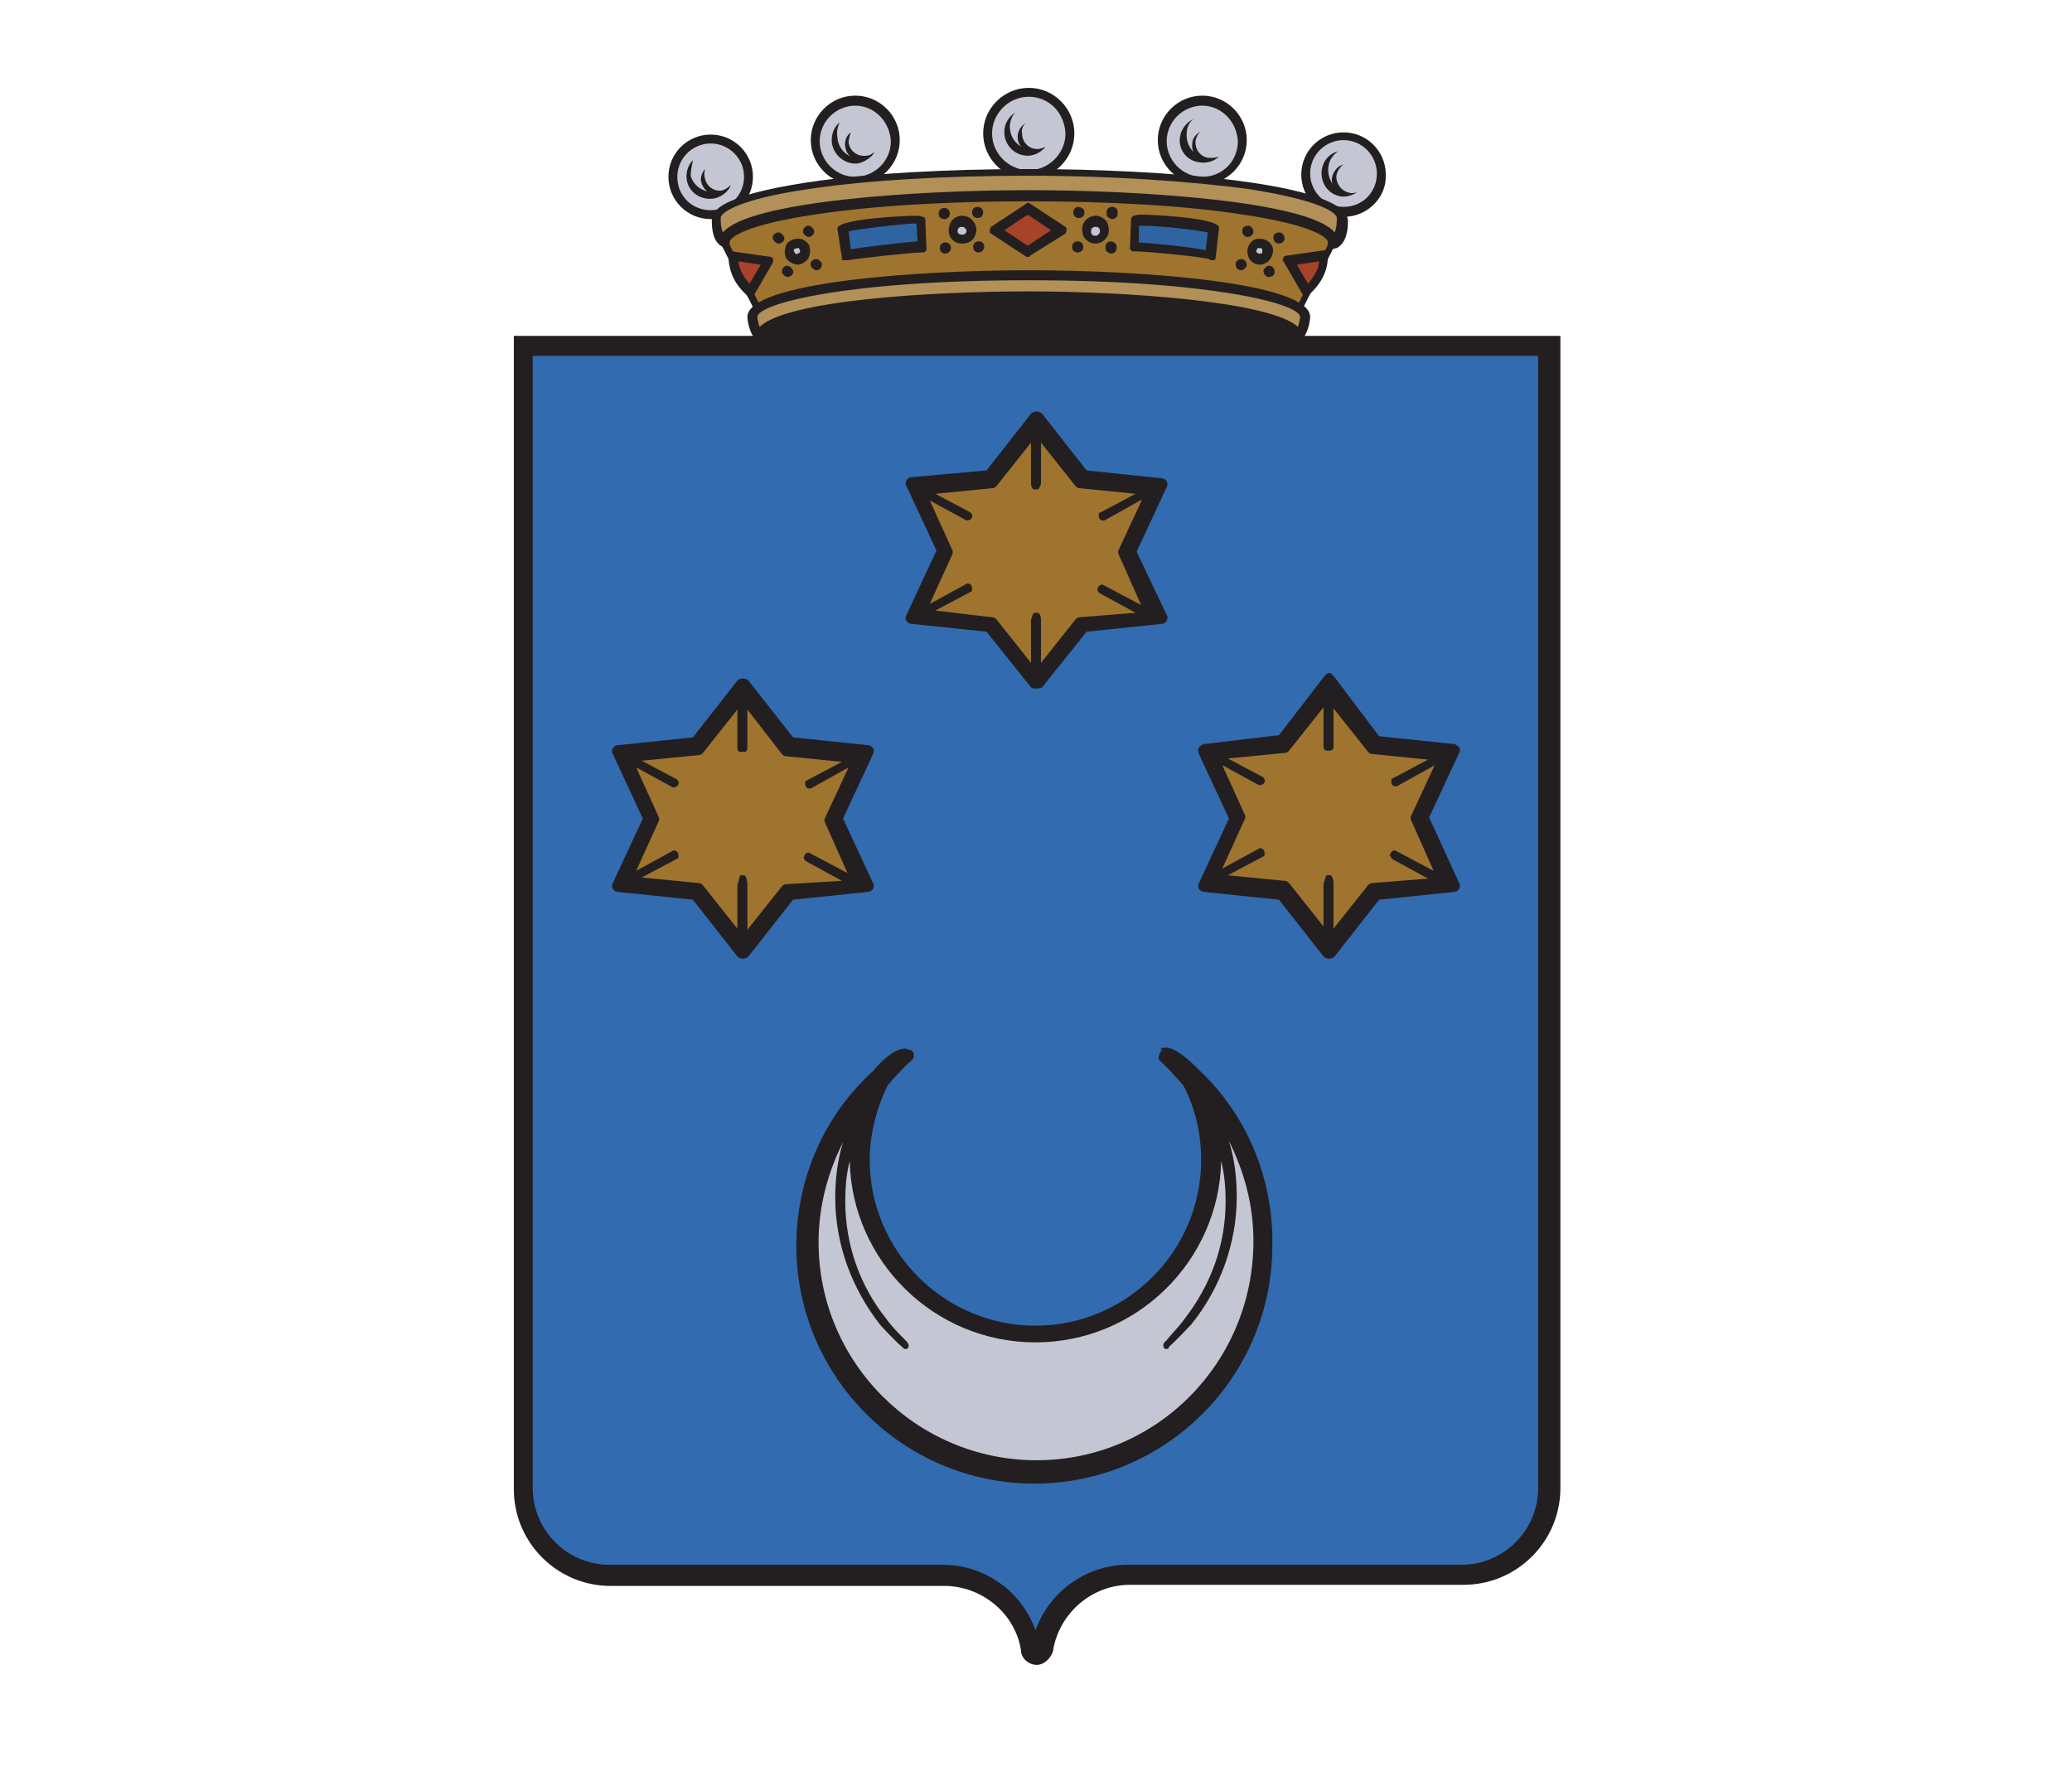 <?xml version="1.0" encoding="UTF-8"?>
<!-- Generator: Adobe Illustrator 28.0.0, SVG Export Plug-In . SVG Version: 6.00 Build 0)  -->
<svg xmlns="http://www.w3.org/2000/svg" xmlns:xlink="http://www.w3.org/1999/xlink" version="1.1" id="Layer_1" x="0px" y="0px" viewBox="0 0 186.3 160.6" style="enable-background:new 0 0 186.3 160.6;" xml:space="preserve">
<style type="text/css">
	.st0{fill:#C4C6D3;}
	.st1{fill:#231F20;}
	.st2{fill:#9F742F;}
	.st3{fill:#B29058;}
	.st4{fill:#A84229;}
	.st5{fill:#2E64A2;}
	.st6{fill:#326BB0;}
</style>
<g>
	<path class="st0" d="M67.1,14.9c0.5,1.8-0.5,3.7-2.3,4.2c-1.8,0.5-3.7-0.5-4.2-2.3c-0.5-1.8,0.5-3.7,2.3-4.2   C64.7,12.1,66.6,13.1,67.1,14.9"></path>
	<path class="st1" d="M63.9,12.6c-1.8,0-3.3,1.5-3.3,3.3s1.5,3.3,3.3,3.3c1.8,0,3.3-1.5,3.3-3.3S65.7,12.6,63.9,12.6 M63.9,19.4   c-2,0-3.5-1.6-3.5-3.5s1.6-3.5,3.5-3.5c2,0,3.5,1.6,3.5,3.5S65.8,19.4,63.9,19.4"></path>
	<path class="st1" d="M63.9,19.7c-2.1,0-3.8-1.7-3.8-3.8c0-2.1,1.7-3.8,3.8-3.8c2.1,0,3.8,1.7,3.8,3.8C67.7,18,66,19.7,63.9,19.7z    M63.9,12.9c-1.6,0-3,1.3-3,3s1.3,3,3,3c1.6,0,3-1.3,3-3S65.5,12.9,63.9,12.9z"></path>
	<path class="st0" d="M96.2,11.9c0,2-1.7,3.7-3.7,3.7c-2,0-3.7-1.7-3.7-3.7c0-2,1.7-3.7,3.7-3.7C94.5,8.2,96.2,9.9,96.2,11.9"></path>
	<path class="st1" d="M92.5,8.4c-2,0-3.6,1.6-3.6,3.6s1.6,3.6,3.6,3.6c2,0,3.6-1.6,3.6-3.6S94.4,8.4,92.5,8.4 M92.5,15.8   c-2.1,0-3.8-1.7-3.8-3.8s1.7-3.8,3.8-3.8c2.1,0,3.8,1.7,3.8,3.8S94.6,15.8,92.5,15.8"></path>
	<path class="st1" d="M92.5,16.1c-2.3,0-4.1-1.9-4.1-4.1c0-2.3,1.9-4.1,4.1-4.1c2.3,0,4.1,1.9,4.1,4.1   C96.6,14.2,94.8,16.1,92.5,16.1z M92.5,8.7c-1.8,0-3.3,1.5-3.3,3.3c0,1.8,1.5,3.3,3.3,3.3s3.3-1.5,3.3-3.3   C95.7,10.1,94.3,8.7,92.5,8.7z"></path>
	<path class="st0" d="M111.6,13.1c-0.3,2-2.1,3.3-4.1,3.1c-2-0.3-3.3-2.1-3.1-4.1c0.3-2,2.1-3.3,4.1-3.1   C110.6,9.3,111.9,11.1,111.6,13.1"></path>
	<path class="st1" d="M108.1,9.2c-1.9,0-3.5,1.6-3.5,3.5c0,1.9,1.6,3.5,3.5,3.5s3.5-1.6,3.5-3.5C111.5,10.7,110,9.2,108.1,9.2    M108.1,16.3c-2.1,0-3.7-1.7-3.7-3.7s1.7-3.7,3.7-3.7c2.1,0,3.7,1.7,3.7,3.7C111.8,14.7,110.1,16.3,108.1,16.3"></path>
	<path class="st1" d="M108.1,16.6c-2.2,0-4-1.8-4-4s1.8-4,4-4c2.2,0,4,1.8,4,4S110.3,16.6,108.1,16.6z M108.1,9.5   c-1.7,0-3.2,1.4-3.2,3.2c0,1.7,1.4,3.2,3.2,3.2s3.2-1.4,3.2-3.2C111.2,10.9,109.8,9.5,108.1,9.5z"></path>
	<path class="st0" d="M124.1,16.6c-0.5,1.8-2.4,2.9-4.2,2.3c-1.8-0.5-2.9-2.4-2.3-4.2c0.5-1.8,2.4-2.9,4.2-2.3   C123.6,12.9,124.6,14.7,124.1,16.6"></path>
	<path class="st1" d="M120.8,12.3c-1.8,0-3.3,1.5-3.3,3.3c0,1.8,1.5,3.3,3.3,3.3s3.3-1.5,3.3-3.3C124.1,13.8,122.6,12.3,120.8,12.3    M120.8,19.2c-2,0-3.5-1.6-3.5-3.5c0-2,1.6-3.5,3.5-3.5c2,0,3.5,1.6,3.5,3.5C124.4,17.6,122.8,19.2,120.8,19.2"></path>
	<path class="st1" d="M120.8,19.5c-2.1,0-3.8-1.7-3.8-3.8c0-2.1,1.7-3.8,3.8-3.8c2.1,0,3.8,1.7,3.8,3.8   C124.7,17.7,123,19.5,120.8,19.5z M120.8,12.6c-1.6,0-3,1.3-3,3c0,1.6,1.3,3,3,3s3-1.3,3-3C123.8,14,122.5,12.6,120.8,12.6z"></path>
	<path class="st0" d="M80.4,12.1c0.3,2-1.1,3.8-3.1,4.1c-2,0.3-3.8-1.1-4.1-3.1c-0.3-2,1.1-3.8,3.1-4.1   C78.3,8.8,80.1,10.1,80.4,12.1"></path>
	<path class="st1" d="M76.9,9.2c-1.9,0-3.5,1.6-3.5,3.5c0,1.9,1.6,3.5,3.5,3.5c1.9,0,3.5-1.6,3.5-3.5S78.8,9.2,76.9,9.2 M76.9,16.3   c-2.1,0-3.7-1.7-3.7-3.7s1.7-3.7,3.7-3.7s3.7,1.7,3.7,3.7C80.6,14.7,78.9,16.3,76.9,16.3"></path>
	<path class="st1" d="M76.9,16.6c-2.2,0-4-1.8-4-4s1.8-4,4-4c2.2,0,4,1.8,4,4S79.1,16.6,76.9,16.6z M76.9,9.5   c-1.7,0-3.2,1.4-3.2,3.2c0,1.7,1.4,3.2,3.2,3.2c1.7,0,3.2-1.4,3.2-3.2C80,10.9,78.6,9.5,76.9,9.5z"></path>
	<path class="st2" d="M116.6,28.1H68.3l-3.2-6.4c0,0-1.8-4.6,27.4-4.6c28.2,0,27.4,4.6,27.4,4.6L116.6,28.1z"></path>
	<path class="st1" d="M68.4,27.9h48.1l3.2-6.3c0-0.1,0-0.3-0.3-0.6c-3-3.4-19.8-3.8-26.9-3.8c-7.3,0-24.7,0.4-27.1,3.8   c-0.3,0.4-0.2,0.6-0.2,0.6L68.4,27.9z M116.7,28.2H68.2L65,21.8c0,0-0.1-0.4,0.2-0.9c1-1.5,5.9-3.9,27.3-3.9   c20.8,0,25.9,2.5,27.2,3.9c0.4,0.5,0.3,0.8,0.3,0.8l0,0L116.7,28.2z"></path>
	<path class="st1" d="M116.8,28.4H68.1l-3.3-6.5c0-0.1-0.2-0.5,0.2-1c2.4-3.5,18.2-4,27.4-4c20.8,0,26,2.5,27.3,4   c0.4,0.5,0.4,0.9,0.4,0.9l0,0.1L116.8,28.4z M68.5,27.8h48l3.1-6.2c0-0.1-0.1-0.2-0.3-0.5c-3-3.4-19.7-3.7-26.8-3.7   c-21.9,0-26.2,2.6-26.9,3.7c-0.2,0.3-0.2,0.5-0.2,0.5L68.5,27.8z"></path>
	<path class="st1" d="M116.6,30.2c-0.7,2.1-10.8,2.5-24.2,2.5s-23.3-0.5-24.2-2.5c0-2,10.8-3.6,24.2-3.6S116.6,28.2,116.6,30.2"></path>
	<path class="st3" d="M92.5,24.7c-13.7,0-24.8,1.7-24.8,3.7c0,0.3,0.2,1.5,0.7,1.8c0-2,10.8-3.6,24.2-3.6s24.2,1.6,24.2,3.6   c0.5-0.3,0.7-1.5,0.7-1.8C117.3,26.4,106.2,24.7,92.5,24.7"></path>
	<path class="st1" d="M92.5,26.5c11.5,0,23.4,1.3,24.2,3.5c0.3-0.4,0.5-1.2,0.5-1.5c0-1.7-9.9-3.6-24.7-3.6   c-14.8,0-24.7,1.9-24.7,3.6c0,0.3,0.2,1.1,0.5,1.5C69.1,27.8,81,26.5,92.5,26.5 M68.5,30.5l-0.2-0.1c-0.5-0.3-0.8-1.6-0.8-1.9   c0-2.4,12.7-3.9,25-3.9c12.3,0,25,1.4,25,3.9c0,0.3-0.2,1.6-0.8,1.9l-0.2,0.1v-0.2c0-1.7-9.7-3.5-24-3.5c-14.4,0-24,1.8-24,3.5   L68.5,30.5L68.5,30.5z"></path>
	<path class="st1" d="M116.2,31v-0.8c0-1.1-8.1-3.2-23.7-3.2s-23.7,2.1-23.7,3.2V31l-0.7-0.4c-0.7-0.4-0.9-1.8-0.9-2.1   c0-3.1,15.1-4.2,25.3-4.2s25.3,1.1,25.3,4.2c0,0.3-0.2,1.7-0.9,2.1L116.2,31z M92.5,26.2c8.7,0,21.8,0.9,24.2,3.2   c0.1-0.3,0.2-0.8,0.2-0.9c0-1.2-8.2-3.3-24.4-3.3c-16.3,0-24.4,2.1-24.4,3.3c0,0.2,0.1,0.6,0.2,0.9C70.7,27,83.7,26.2,92.5,26.2z"></path>
	<path class="st3" d="M92.5,15.4c-15.6,0-28.2,1.9-28.2,4.2c0,0.7,0.1,1.7,0.8,2.1c0-2.3,12.3-4.1,27.4-4.1s27.4,1.8,27.4,4.1   c0.6-0.3,0.8-1.3,0.8-2.1C120.6,17.3,108,15.4,92.5,15.4"></path>
	<path class="st1" d="M92.5,15.5c-7.5,0-14.6,0.4-19.9,1.2c-5.1,0.8-8.1,1.8-8.1,2.9c0,0.6,0.1,1.5,0.6,1.8c0.7-2.5,14.3-4,27.5-4   c13.1,0,26.7,1.5,27.5,4c0.5-0.4,0.6-1.4,0.6-1.8c0-1-3-2.1-8.1-2.9C107.1,16,100,15.5,92.5,15.5 M119.7,21.9v-0.2c0-1-3-2-7.9-2.8   c-5.2-0.8-12-1.2-19.3-1.2c-7.3,0-14.2,0.4-19.3,1.2c-4.9,0.7-7.9,1.8-7.9,2.8v0.2L65,21.8c-0.8-0.4-0.9-1.4-0.9-2.2   c0-1.5,4.5-2.6,8.4-3.1c5.3-0.8,12.4-1.2,19.9-1.2c13.9,0,28.3,1.6,28.3,4.4c0,0.6-0.1,1.7-0.9,2.2L119.7,21.9z"></path>
	<path class="st1" d="M119.4,22.5v-0.7c0-0.5-1.6-1.6-7.6-2.5c-5.1-0.8-12-1.2-19.3-1.2s-14.1,0.4-19.3,1.2c-6,0.9-7.6,2-7.6,2.5   v0.7l-0.6-0.3c-0.9-0.4-1-1.6-1-2.4c0-0.5,0-2.1,8.6-3.4c5.3-0.8,12.4-1.2,20-1.2c11.5,0,28.6,1.2,28.6,4.7c0,0.7-0.1,1.9-1,2.4   L119.4,22.5z M92.5,15.8c-7.5,0-14.5,0.4-19.8,1.2c-6.2,0.9-7.9,2.1-7.9,2.6c0,0.2,0,0.9,0.2,1.3c2.3-2.8,17.4-3.8,27.5-3.8   c10.1,0,25.2,1,27.5,3.8c0.2-0.4,0.2-1.1,0.2-1.3c0-0.5-1.6-1.6-7.9-2.6C107,16.3,100,15.8,92.5,15.8z"></path>
	<polygon class="st4" points="92.5,18.8 95.4,20.7 92.5,22.6 89.5,20.7  "></polygon>
	<path class="st1" d="M89.8,20.7l2.7,1.7l2.7-1.7L92.5,19L89.8,20.7z M92.5,22.8l-3.2-2.1l3.2-2.1l3.2,2.1L92.5,22.8z"></path>
	<path class="st1" d="M92.5,23.1c-0.1,0-0.1,0-0.2,0L89.1,21c-0.1-0.1-0.1-0.1-0.1-0.3s0.1-0.2,0.1-0.3l3.2-2.1   c0.1-0.1,0.2-0.1,0.3,0l3.2,2.1c0.1,0.1,0.1,0.1,0.1,0.3s-0.1,0.2-0.1,0.3L92.6,23C92.6,23.1,92.5,23.1,92.5,23.1z M90.3,20.7   l2.1,1.4l2.1-1.4l-2.1-1.4L90.3,20.7z"></path>
	<path class="st4" d="M119.3,23c0,0,0,0.8-0.4,1.7c-0.4,0.8-1.1,1.5-1.1,1.5l-1.7-2.7L119.3,23z"></path>
	<path class="st1" d="M116.1,23.6l1.5,2.4c0.2-0.2,0.7-0.7,1-1.3c0.3-0.6,0.4-1.2,0.4-1.5L116.1,23.6z M117.5,26.4l-1.8-3.1l3.5-0.5   l0,0.2c0,0,0,0.9-0.4,1.7c-0.4,0.8-1.1,1.5-1.2,1.5L117.5,26.4z"></path>
	<path class="st1" d="M117.5,26.7C117.5,26.7,117.5,26.7,117.5,26.7c-0.1,0-0.2-0.1-0.3-0.1l-1.8-3.1c-0.1-0.1-0.1-0.2,0-0.3   c0-0.1,0.1-0.2,0.2-0.2l3.5-0.5c0.1,0,0.2,0,0.2,0.1c0.1,0.1,0.1,0.1,0.1,0.2l0,0.2c0,0.1,0,1-0.4,1.8c-0.4,0.9-1.2,1.6-1.2,1.6   l-0.1,0.1C117.6,26.7,117.6,26.7,117.5,26.7z M116.6,23.8l1,1.7c0.2-0.2,0.5-0.6,0.7-1c0.2-0.3,0.3-0.7,0.3-1L116.6,23.8z"></path>
	<path class="st4" d="M65.6,23c0,0,0,0.8,0.4,1.7c0.4,0.8,1.1,1.5,1.1,1.5l1.7-2.7L65.6,23z"></path>
	<path class="st1" d="M66,23.2c0,0.3,0.1,0.9,0.4,1.5c0.3,0.6,0.8,1.1,1,1.3l1.5-2.4L66,23.2z M67.4,26.4l-0.1-0.1   c0,0-0.8-0.7-1.2-1.5c-0.4-0.8-0.4-1.7-0.4-1.7l0-0.2l3.5,0.5L67.4,26.4z"></path>
	<path class="st1" d="M67.4,26.7c-0.1,0-0.1,0-0.2-0.1l-0.1-0.1c0,0-0.8-0.7-1.2-1.6c-0.4-0.9-0.4-1.7-0.4-1.8l0-0.2   c0-0.1,0-0.2,0.1-0.2c0.1-0.1,0.2-0.1,0.2-0.1l3.5,0.5c0.1,0,0.2,0.1,0.2,0.2c0,0.1,0,0.2,0,0.3l-1.8,3.1   C67.6,26.6,67.6,26.7,67.4,26.7C67.5,26.7,67.4,26.7,67.4,26.7z M66.4,23.5c0,0.3,0.1,0.6,0.3,1c0.2,0.4,0.4,0.7,0.7,1l1-1.7   L66.4,23.5z"></path>
	<path class="st5" d="M102,22.2c1,0,6.2,0.5,6.9,0.8l0.3-2.4c-0.1-0.4-6.3-1-7-0.8L102,22.2z"></path>
	<path class="st1" d="M102.1,22.1c1.2,0,5.6,0.5,6.6,0.7l0.3-2.2c-0.5-0.3-4.4-0.7-6.2-0.7c-0.3,0-0.5,0-0.6,0L102.1,22.1z    M108.9,23.1l-0.2,0c-0.6-0.2-5.8-0.7-6.8-0.7l-0.1,0l0.1-2.6l0.1,0c0.1,0,0.4-0.1,0.7-0.1c1.4,0,6.3,0.4,6.5,0.9l0,0L108.9,23.1z"></path>
	<path class="st1" d="M108.9,23.4C108.9,23.4,108.9,23.4,108.9,23.4l-0.2-0.1c-0.5-0.2-5.6-0.7-6.7-0.7l-0.1,0c-0.1,0-0.2,0-0.2-0.1   c-0.1-0.1-0.1-0.1-0.1-0.2l0.1-2.6c0-0.1,0.1-0.2,0.2-0.3l0.1,0c0.2-0.1,0.4-0.1,0.8-0.1c0.1,0,6.4,0.2,6.8,1.1c0,0,0,0.1,0,0.2   l-0.3,2.6c0,0.1-0.1,0.2-0.1,0.2C109,23.4,109,23.4,108.9,23.4z M102.4,21.8c1.4,0.1,4.7,0.4,6,0.7l0.2-1.6   c-0.9-0.2-4.1-0.6-5.9-0.6c-0.1,0-0.2,0-0.3,0L102.4,21.8z"></path>
	<path class="st5" d="M83,22.2c-1,0-6.2,0.5-6.8,0.8l-0.3-2.4c0.1-0.4,6.3-1,7.1-0.8L83,22.2z"></path>
	<path class="st1" d="M76,20.6l0.3,2.2c1-0.2,5.4-0.7,6.6-0.7l-0.1-2.1c-0.1,0-0.3,0-0.6,0C80.4,19.9,76.5,20.4,76,20.6 M76,23.1   l-0.4-2.6l0,0c0.2-0.5,5.1-0.9,6.5-0.9c0.4,0,0.6,0,0.7,0.1l0.1,0l0.1,2.6l-0.1,0c-1,0-6.2,0.6-6.8,0.7L76,23.1z"></path>
	<path class="st1" d="M76,23.4c-0.1,0-0.1,0-0.2,0c-0.1,0-0.1-0.1-0.1-0.2l-0.4-2.6c0-0.1,0-0.1,0-0.1c0.3-0.9,6.7-1.1,6.8-1.1   c0.4,0,0.7,0,0.8,0.1l0.1,0c0.1,0,0.2,0.1,0.2,0.3l0.1,2.6c0,0.1,0,0.2-0.1,0.2c-0.1,0.1-0.1,0.1-0.2,0.1l-0.1,0   c-1.1,0-6.2,0.6-6.7,0.7L76,23.4C76.1,23.4,76.1,23.4,76,23.4z M76.3,20.8l0.2,1.6c1.3-0.2,4.6-0.6,6-0.7l-0.1-1.6   c-0.1,0-0.2,0-0.3,0C80.4,20.2,77.2,20.6,76.3,20.8z"></path>
	<path class="st0" d="M99.3,20.7c0,0.4-0.4,0.8-0.8,0.8c-0.4,0-0.8-0.4-0.8-0.8c0-0.4,0.4-0.8,0.8-0.8   C98.9,19.9,99.3,20.3,99.3,20.7"></path>
	<path class="st1" d="M98.5,20.1c-0.4,0-0.7,0.3-0.7,0.6c0,0.2,0.1,0.3,0.2,0.5c0.1,0.1,0.3,0.2,0.5,0.2l0,0c0.4,0,0.7-0.3,0.7-0.6   c0-0.2-0.1-0.3-0.2-0.5C98.8,20.1,98.7,20.1,98.5,20.1L98.5,20.1z M98.5,21.6L98.5,21.6c-0.3,0-0.5-0.1-0.7-0.3   c-0.2-0.2-0.3-0.4-0.2-0.7c0-0.5,0.4-0.9,0.9-0.9l0,0c0.2,0,0.5,0.1,0.6,0.3c0.2,0.2,0.3,0.4,0.3,0.7C99.4,21.3,99,21.6,98.5,21.6"></path>
	<path class="st1" d="M98.5,21.9L98.5,21.9c-0.4,0-0.7-0.2-0.9-0.4c-0.2-0.2-0.3-0.6-0.3-0.9c0-0.7,0.6-1.2,1.2-1.2   c0.4,0,0.7,0.2,0.9,0.4c0.2,0.2,0.3,0.6,0.3,0.9C99.7,21.4,99.1,21.9,98.5,21.9z M98.5,20.4c-0.2,0-0.4,0.1-0.4,0.4   c0,0.1,0,0.2,0.1,0.3c0.1,0.1,0.2,0.1,0.3,0.1h0c0.2,0,0.4-0.2,0.4-0.4c0-0.1,0-0.2-0.1-0.3C98.7,20.4,98.6,20.4,98.5,20.4z"></path>
	<path class="st1" d="M100.2,19.3c0,0.1-0.1,0.2-0.2,0.2c-0.1,0-0.2-0.1-0.2-0.2c0-0.1,0.1-0.2,0.2-0.2   C100.1,19.1,100.2,19.1,100.2,19.3"></path>
	<path class="st1" d="M100,19.7L100,19.7c-0.1,0-0.3-0.1-0.4-0.2c-0.1-0.1-0.1-0.2-0.1-0.4c0-0.3,0.2-0.5,0.5-0.5   c0.3,0,0.5,0.2,0.5,0.5C100.5,19.5,100.3,19.7,100,19.7z"></path>
	<path class="st1" d="M97.2,19.1c0,0.1-0.1,0.2-0.2,0.2c-0.1,0-0.2-0.1-0.2-0.2c0-0.1,0.1-0.2,0.2-0.2C97.1,19,97.2,19,97.2,19.1"></path>
	<path class="st1" d="M97,19.6L97,19.6c-0.3,0-0.5-0.2-0.5-0.5c0-0.3,0.2-0.5,0.5-0.5c0.1,0,0.3,0.1,0.4,0.2   c0.1,0.1,0.1,0.2,0.1,0.4C97.5,19.4,97.3,19.6,97,19.6z"></path>
	<path class="st1" d="M97.1,22.2c0,0.1-0.1,0.2-0.2,0.2c-0.1,0-0.2-0.1-0.2-0.2c0-0.1,0.1-0.2,0.2-0.2C97,22,97.1,22.1,97.1,22.2"></path>
	<path class="st1" d="M96.9,22.7L96.9,22.7c-0.3,0-0.5-0.2-0.5-0.5c0-0.3,0.2-0.5,0.5-0.5c0.3,0,0.5,0.2,0.5,0.5   C97.4,22.5,97.2,22.7,96.9,22.7z"></path>
	<path class="st1" d="M100.1,22.3c0,0.1-0.1,0.2-0.2,0.2s-0.2-0.1-0.2-0.2c0-0.1,0.1-0.2,0.2-0.2C100,22.1,100.1,22.2,100.1,22.3"></path>
	<path class="st1" d="M99.9,22.8L99.9,22.8c-0.1,0-0.3-0.1-0.4-0.2c-0.1-0.1-0.1-0.2-0.1-0.4c0-0.3,0.2-0.5,0.5-0.5   c0.1,0,0.3,0.1,0.4,0.2c0.1,0.1,0.1,0.2,0.1,0.4C100.4,22.6,100.2,22.8,99.9,22.8z"></path>
	<path class="st0" d="M87.3,20.7c0,0.4-0.3,0.8-0.8,0.8c-0.4,0-0.8-0.3-0.8-0.8c0-0.4,0.3-0.8,0.8-0.8   C86.9,19.9,87.3,20.2,87.3,20.7"></path>
	<path class="st1" d="M86.5,20.1c-0.2,0-0.4,0.1-0.5,0.2c-0.1,0.1-0.2,0.3-0.2,0.5c0,0.4,0.3,0.6,0.7,0.6l0,0c0.2,0,0.3-0.1,0.5-0.2   c0.1-0.1,0.2-0.3,0.2-0.5C87.1,20.3,86.8,20.1,86.5,20.1 M86.5,21.6c-0.5,0-0.9-0.4-0.9-0.9c0-0.2,0.1-0.5,0.3-0.7   c0.2-0.2,0.4-0.3,0.6-0.3l0,0c0.5,0,0.9,0.4,0.9,0.9c0,0.2-0.1,0.5-0.3,0.7C87,21.5,86.8,21.6,86.5,21.6L86.5,21.6z"></path>
	<path class="st1" d="M86.5,21.9c-0.7,0-1.2-0.5-1.2-1.2c0-0.3,0.1-0.6,0.3-0.9c0.2-0.2,0.5-0.4,0.9-0.4c0,0,0,0,0,0   c0.7,0,1.2,0.5,1.3,1.2c0,0.3-0.1,0.6-0.3,0.9C87.2,21.8,86.9,21.9,86.5,21.9L86.5,21.9z M86.5,20.4c-0.1,0-0.2,0-0.3,0.1   c-0.1,0.1-0.1,0.2-0.1,0.3c0,0.2,0.2,0.3,0.4,0.3c0.1,0,0.2,0,0.3-0.1c0.1-0.1,0.1-0.2,0.1-0.3C86.8,20.5,86.7,20.4,86.5,20.4z"></path>
	<path class="st1" d="M88.1,19.1c0,0.1-0.1,0.2-0.2,0.2c-0.1,0-0.2-0.1-0.2-0.2c0-0.1,0.1-0.2,0.2-0.2C88,19,88.1,19,88.1,19.1"></path>
	<path class="st1" d="M87.9,19.6c-0.3,0-0.5-0.2-0.5-0.5c0-0.3,0.2-0.5,0.5-0.5c0,0,0,0,0,0c0.3,0,0.5,0.2,0.5,0.5   C88.4,19.4,88.2,19.6,87.9,19.6L87.9,19.6z"></path>
	<path class="st1" d="M85.1,19.2c0,0.1-0.1,0.2-0.2,0.2c-0.1,0-0.2-0.1-0.2-0.2c0-0.1,0.1-0.2,0.2-0.2C85,19.1,85.1,19.1,85.1,19.2"></path>
	<path class="st1" d="M84.9,19.7c-0.3,0-0.5-0.2-0.5-0.5c0-0.3,0.2-0.5,0.5-0.5c0,0,0,0,0,0c0.3,0,0.5,0.2,0.5,0.5   C85.4,19.5,85.2,19.7,84.9,19.7L84.9,19.7z"></path>
	<path class="st1" d="M85.2,22.3c0,0.1-0.1,0.2-0.2,0.2c-0.1,0-0.2-0.1-0.2-0.2c0-0.1,0.1-0.2,0.2-0.2   C85.1,22.1,85.2,22.2,85.2,22.3"></path>
	<path class="st1" d="M85,22.8c-0.3,0-0.5-0.2-0.5-0.5c0-0.3,0.2-0.5,0.5-0.5c0,0,0,0,0,0c0.3,0,0.5,0.2,0.5,0.5   C85.5,22.5,85.3,22.8,85,22.8L85,22.8z"></path>
	<path class="st1" d="M88.2,22.2c0,0.1-0.1,0.2-0.2,0.2c-0.1,0-0.2-0.1-0.2-0.2S87.9,22,88,22C88.1,22,88.2,22.1,88.2,22.2"></path>
	<path class="st1" d="M88,22.7c-0.3,0-0.5-0.2-0.5-0.5c0-0.3,0.2-0.5,0.5-0.5h0c0.3,0,0.5,0.2,0.5,0.5C88.5,22.4,88.3,22.7,88,22.7   L88,22.7z"></path>
	<path class="st0" d="M112.6,23c0.2,0.3,0.7,0.5,1,0.3c0.3-0.2,0.5-0.7,0.3-1c-0.2-0.3-0.7-0.5-1-0.3   C112.6,22.2,112.4,22.6,112.6,23"></path>
	<path class="st1" d="M113.3,22c-0.1,0-0.2,0-0.3,0.1c-0.3,0.2-0.4,0.5-0.2,0.8c0.2,0.3,0.5,0.4,0.8,0.2c0.1-0.1,0.2-0.2,0.3-0.4   c0-0.2,0-0.3-0.1-0.5C113.7,22.1,113.5,22,113.3,22 M113.3,23.5L113.3,23.5c-0.3,0-0.6-0.2-0.7-0.4c-0.2-0.4-0.1-0.9,0.3-1.2   c0.1-0.1,0.3-0.1,0.4-0.1c0.3,0,0.6,0.2,0.7,0.4c0.1,0.2,0.2,0.4,0.1,0.7c-0.1,0.2-0.2,0.4-0.4,0.5   C113.6,23.4,113.4,23.5,113.3,23.5"></path>
	<path class="st1" d="M113.3,23.8c-0.4,0-0.8-0.2-1-0.6c-0.3-0.6-0.1-1.3,0.4-1.6c0.5-0.3,1.3-0.1,1.6,0.4c0.2,0.3,0.2,0.6,0.1,0.9   c-0.1,0.3-0.3,0.6-0.5,0.7C113.7,23.7,113.5,23.8,113.3,23.8z M113.3,22.3c-0.1,0-0.1,0-0.2,0c-0.1,0.1-0.2,0.3-0.1,0.4   c0.1,0.1,0.2,0.1,0.3,0.1l0,0c0.1,0,0.1,0,0.1,0c0.1,0,0.1-0.1,0.1-0.2c0-0.1,0-0.2,0-0.2C113.5,22.4,113.4,22.3,113.3,22.3z"></path>
	<path class="st1" d="M112,20.8c0,0.1,0,0.2,0.1,0.2s0.2,0,0.2-0.1c0-0.1,0-0.2-0.1-0.2C112.2,20.6,112.1,20.7,112,20.8"></path>
	<path class="st1" d="M112.2,21.3L112.2,21.3l-0.1,0c-0.1,0-0.2-0.1-0.3-0.2c-0.1-0.1-0.1-0.2-0.1-0.4c0-0.2,0.2-0.4,0.5-0.4l0.1,0   c0.3,0.1,0.4,0.3,0.4,0.6C112.6,21.2,112.4,21.3,112.2,21.3z"></path>
	<path class="st1" d="M114.8,21.4c0,0.1,0,0.2,0.1,0.2c0.1,0,0.2,0,0.2-0.1c0-0.1,0-0.2-0.1-0.2C114.9,21.2,114.8,21.3,114.8,21.4"></path>
	<path class="st1" d="M115,21.9L115,21.9l-0.1,0c-0.3-0.1-0.4-0.3-0.4-0.6c0-0.2,0.2-0.4,0.5-0.4l0.1,0c0.3,0.1,0.4,0.3,0.4,0.6   C115.4,21.8,115.2,21.9,115,21.9z"></path>
	<path class="st1" d="M114,24.3c0,0.1,0,0.2,0.1,0.2c0.1,0,0.2,0,0.2-0.1c0-0.1,0-0.2-0.1-0.2C114.1,24.2,114,24.2,114,24.3"></path>
	<path class="st1" d="M114.1,24.9L114.1,24.9l-0.1,0c-0.3-0.1-0.4-0.3-0.4-0.6c0.1-0.2,0.3-0.4,0.5-0.4l0.1,0c0.1,0,0.2,0.1,0.3,0.2   c0.1,0.1,0.1,0.2,0.1,0.4C114.6,24.7,114.4,24.9,114.1,24.9z"></path>
	<path class="st1" d="M111.4,23.8c0,0.1,0,0.2,0.1,0.2c0.1,0,0.2,0,0.2-0.1c0-0.1,0-0.2-0.1-0.2C111.5,23.6,111.4,23.7,111.4,23.8"></path>
	<path class="st1" d="M111.6,24.3L111.6,24.3l-0.1,0c-0.3-0.1-0.4-0.3-0.4-0.6c0-0.2,0.2-0.4,0.5-0.4l0.1,0c0.3,0.1,0.4,0.3,0.4,0.6   C112,24.1,111.8,24.3,111.6,24.3z"></path>
	<path class="st0" d="M72.3,23c-0.2,0.3-0.7,0.5-1,0.3c-0.3-0.2-0.5-0.7-0.3-1c0.2-0.3,0.7-0.5,1-0.3C72.4,22.2,72.5,22.6,72.3,23"></path>
	<path class="st1" d="M71.7,22c-0.2,0-0.4,0.1-0.5,0.3c-0.1,0.1-0.1,0.3-0.1,0.5c0,0.2,0.1,0.3,0.3,0.4c0.3,0.2,0.7,0.1,0.8-0.2   c0.2-0.3,0.1-0.7-0.2-0.8C71.9,22,71.8,22,71.7,22 M71.7,23.5c-0.2,0-0.3,0-0.4-0.1c-0.2-0.1-0.3-0.3-0.4-0.5   c-0.1-0.2,0-0.5,0.1-0.7c0.2-0.3,0.4-0.4,0.7-0.4c0.2,0,0.3,0,0.4,0.1c0.4,0.2,0.5,0.8,0.3,1.2C72.3,23.3,72,23.5,71.7,23.5"></path>
	<path class="st1" d="M71.7,23.8c-0.2,0-0.4-0.1-0.6-0.2c-0.3-0.2-0.5-0.4-0.5-0.7c-0.1-0.3,0-0.6,0.1-0.9c0.3-0.5,1.1-0.7,1.6-0.4   c0.3,0.2,0.5,0.4,0.5,0.7c0.1,0.3,0,0.6-0.1,0.9C72.5,23.5,72.1,23.8,71.7,23.8z M71.7,22.3c-0.1,0-0.2,0.1-0.3,0.1   c0,0.1-0.1,0.1,0,0.2c0,0.1,0.1,0.1,0.1,0.2c0.1,0.1,0.3,0,0.4-0.1c0.1-0.1,0-0.3-0.1-0.4C71.8,22.3,71.7,22.3,71.7,22.3z"></path>
	<path class="st1" d="M72.9,20.8c0,0.1,0,0.2-0.1,0.2c-0.1,0-0.2,0-0.2-0.1c0-0.1,0-0.2,0.1-0.2C72.8,20.6,72.9,20.7,72.9,20.8"></path>
	<path class="st1" d="M72.7,21.3c-0.2,0-0.4-0.2-0.5-0.4c0-0.1,0-0.3,0.1-0.4c0.1-0.1,0.2-0.2,0.3-0.2l0.1,0c0.2,0,0.4,0.2,0.5,0.4   c0,0.1,0,0.3-0.1,0.4c-0.1,0.1-0.2,0.2-0.3,0.2L72.7,21.3z"></path>
	<path class="st1" d="M70.2,21.4c0,0.1,0,0.2-0.1,0.2c-0.1,0-0.2,0-0.2-0.1c0-0.1,0-0.2,0.1-0.2C70,21.2,70.1,21.3,70.2,21.4"></path>
	<path class="st1" d="M70,21.9c-0.2,0-0.4-0.2-0.5-0.4c-0.1-0.3,0.1-0.5,0.4-0.6l0.1,0c0.2,0,0.4,0.2,0.5,0.4   c0.1,0.3-0.1,0.5-0.4,0.6L70,21.9z"></path>
	<path class="st1" d="M71,24.3c0,0.1,0,0.2-0.1,0.2c-0.1,0-0.2,0-0.2-0.1c0-0.1,0-0.2,0.1-0.2C70.9,24.2,71,24.2,71,24.3"></path>
	<path class="st1" d="M70.8,24.9c-0.2,0-0.4-0.2-0.5-0.4c0-0.1,0-0.3,0.1-0.4c0.1-0.1,0.2-0.2,0.3-0.2l0.1,0c0.2,0,0.4,0.2,0.5,0.4   c0.1,0.3-0.1,0.5-0.4,0.6L70.8,24.9z"></path>
	<path class="st1" d="M73.5,23.8c0,0.1,0,0.2-0.1,0.2c-0.1,0-0.2,0-0.2-0.1c0-0.1,0-0.2,0.1-0.2C73.4,23.6,73.5,23.7,73.5,23.8"></path>
	<path class="st1" d="M73.4,24.3c-0.2,0-0.4-0.2-0.5-0.4c-0.1-0.3,0.1-0.5,0.4-0.6l0.1,0c0.2,0,0.4,0.2,0.5,0.4c0,0.1,0,0.3-0.1,0.4   c-0.1,0.1-0.2,0.2-0.3,0.2L73.4,24.3z"></path>
	<path class="st6" d="M47,31.1v102.7c0,4.3,3.5,7.8,7.8,7.8h30c3.9,0,7.2,2.9,7.8,6.6c0,0,0,0,0,0c0,0.3,0.2,0.5,0.5,0.5   c0.3,0,0.5-0.2,0.5-0.5c0,0,0,0,0,0c0.6-3.8,3.8-6.7,7.8-6.7h30c4.3,0,7.8-3.5,7.8-7.8V31.1H47z"></path>
	<path class="st1" d="M93.2,149.7c-0.7,0-1.4-0.6-1.4-1.3c-0.5-3.3-3.5-5.8-6.9-5.8h-30c-4.8,0-8.7-3.9-8.7-8.7V30.2h94.1v103.6   c0,4.8-3.9,8.7-8.7,8.7h-30c-3.4,0-6.3,2.5-6.9,5.8l0,0.1C94.5,149.1,93.9,149.7,93.2,149.7z M47.9,32v101.8c0,3.8,3.1,6.9,6.9,6.9   h30c3.7,0,7.1,2.4,8.3,5.9c1.2-3.4,4.5-5.9,8.3-5.9h30c3.8,0,6.9-3.1,6.9-6.9V32H47.9z"></path>
	<path class="st0" d="M107.1,96.7c1.2,2.3,1.9,4.9,1.9,7.5c0,8.7-7.1,15.8-15.8,15.8s-15.8-7.1-15.8-15.8c0-2.6,0.7-5.2,1.9-7.5   c-4.2,3.8-6.6,9.3-6.6,15c0,11.3,9.2,20.5,20.5,20.5s20.5-9.2,20.5-20.5C113.6,106,111.2,100.6,107.1,96.7"></path>
	<path class="st1" d="M107.7,96.1c0,0-1.6-1.7-2.7-1.9c0,0,0,0,0,0c0,0-0.2,0-0.2,0c0,0-0.1,0-0.1,0c-0.2,0-0.3,0.1-0.4,0.2   c0,0,0.2,0,0.2,0c0,0,0.2,0,0.2,0c0,0,0,0,0,0c0,0-0.3,0-0.3,0.1c-0.1,0.2-0.3,0.5-0.2,0.7c0,0,0,0.1,0,0.1   c0.8,0.7,1.5,1.5,2.2,2.3c1.1,2.1,1.6,4.4,1.6,6.7c0,8.2-6.7,14.9-14.9,14.9c-8.2,0-14.9-6.7-14.9-14.9c0-2.3,0.6-4.6,1.6-6.7   c0.7-0.8,1.4-1.6,2.2-2.3c0,0,0.1-0.1,0.1-0.1c0.1-0.2,0.1-0.6-0.1-0.7c0,0-0.1-0.1-0.2-0.1c0,0-0.1,0-0.1,0   c-0.1,0-0.1-0.1-0.2-0.1c0,0,0,0-0.1,0c0,0-0.1,0-0.1,0c0,0,0,0,0,0c-1.2,0-2.8,2-2.8,2c-4.4,4-6.9,9.7-6.9,15.7   c0,11.8,9.6,21.4,21.4,21.4s21.4-9.6,21.4-21.4C114.5,105.8,112,100.1,107.7,96.1z M93.2,131.3c-10.8,0-19.6-8.8-19.6-19.6   c0-3.2,0.8-6.2,2.2-9c-0.5,1.6-0.7,3.3-0.7,5c0,4.2,1.5,8.2,4.1,11.5c0,0,1.3,1.4,1.9,1.9c0,0,0,0,0.1,0.1l0,0   c0.1,0.1,0.2,0.1,0.2,0.1c0.2,0,0.3-0.1,0.3-0.3c0-0.1,0-0.2-0.3-0.5c-0.4-0.4-1.2-1.2-1.7-1.9c-2.4-3-3.7-6.7-3.7-10.6   c0-1.2,0.1-2.5,0.4-3.6c0.2,9,7.6,16.3,16.7,16.3s16.5-7.3,16.7-16.3c0.3,1.2,0.4,2.4,0.4,3.6c0,3.9-1.3,7.5-3.7,10.6   c-0.5,0.7-1.3,1.5-1.6,1.9c-0.3,0.3-0.3,0.3-0.3,0.5c0,0.2,0.1,0.3,0.3,0.3c0,0,0.1,0,0.2-0.1l0,0c0,0,0,0,0-0.1   c0.6-0.5,1.9-1.9,2-2c2.6-3.2,4.1-7.3,4.1-11.5c0-1.7-0.2-3.4-0.7-5c1.4,2.8,2.2,5.8,2.2,9C112.7,122.5,104,131.3,93.2,131.3z"></path>
	<polygon class="st2" points="70.9,66.9 77.7,67.6 75,73.6 77.7,79.5 70.9,80.3 66.8,85.5 62.7,80.3 55.8,79.5 58.6,73.6 55.8,67.6    62.7,66.9 66.8,61.7  "></polygon>
	<path class="st1" d="M75.8,73.6l2.7-5.8c0.1-0.2,0.1-0.4,0-0.5c-0.1-0.2-0.3-0.3-0.5-0.3l-6.7-0.7l-4-5.1c-0.1-0.1-0.3-0.2-0.5-0.2   c0,0,0,0,0,0c-0.2,0-0.4,0.1-0.5,0.2l-4,5.1l-6.7,0.7c-0.2,0-0.4,0.1-0.5,0.3c-0.1,0.2-0.1,0.4,0,0.5l2.7,5.8l-2.7,5.8   c-0.1,0.2-0.1,0.4,0,0.5c0.1,0.2,0.3,0.3,0.5,0.3l6.7,0.7l4,5.1c0.1,0.1,0.3,0.2,0.5,0.2c0,0,0,0,0,0c0.2,0,0.4-0.1,0.5-0.2l4-5.1   l6.7-0.7c0.2,0,0.4-0.1,0.5-0.3c0.1-0.2,0.1-0.4,0-0.5L75.8,73.6z M70.7,79.5c-0.2,0-0.3,0.1-0.4,0.2l-3.1,3.9l0-4.1   c0-0.2-0.1-0.8-0.3-0.8h-0.3c-0.1,0-0.2,0.5-0.2,0.6c-0.1,0.1-0.1,0.4-0.1,0.5l0,3.7l-3.1-3.9c-0.1-0.1-0.2-0.2-0.4-0.2l-5.1-0.5   l3.2-1.7c0.1,0,0.1-0.1,0.1-0.2c0-0.1,0-0.2,0-0.2l-0.1-0.2c-0.1-0.1-0.3-0.2-0.4-0.1l-3.3,1.8l2-4.4c0.1-0.2,0.1-0.3,0-0.5l-2-4.4   l3.3,1.8c0,0,0.1,0,0.1,0c0.1,0,0.2-0.1,0.3-0.1l0.1-0.2c0-0.1,0.1-0.2,0-0.2c0-0.1-0.1-0.1-0.1-0.2l-3.2-1.7l5.1-0.5   c0.2,0,0.3-0.1,0.4-0.2l3.1-3.9l0,3.5c0,0.2,0.1,0.3,0.3,0.3h0.3c0.1,0,0.2,0,0.2-0.1c0.1-0.1,0.1-0.1,0.1-0.2l0-3.5l3.1,4   c0.1,0.1,0.2,0.2,0.4,0.2l5,0.5l-3.2,1.7c-0.1,0-0.1,0.1-0.1,0.2c0,0.1,0,0.2,0,0.2l0.1,0.2c0.1,0.1,0.2,0.1,0.3,0.1   c0,0,0.1,0,0.1,0l3.4-1.9l-2.1,4.5c-0.1,0.2-0.1,0.3,0,0.5l2,4.5l-3.4-1.8c-0.1-0.1-0.3,0-0.4,0.1l-0.1,0.2c0,0.1-0.1,0.2,0,0.2   c0,0.1,0.1,0.1,0.1,0.2l3.3,1.8L70.7,79.5z"></path>
	<polygon class="st2" points="97.3,42.8 104.1,43.6 101.4,49.5 104.1,55.5 97.3,56.2 93.2,61.4 89.1,56.2 82.2,55.5 85,49.5    82.2,43.6 89.1,42.8 93.2,37.6  "></polygon>
	<polygon class="st1" points="103.9,55.6 99.1,52.9 99.2,52.7 104.1,55.3  "></polygon>
	<path class="st1" d="M102.2,49.6l2.7-5.8c0.1-0.2,0.1-0.4,0-0.5c-0.1-0.2-0.3-0.3-0.5-0.3l-6.7-0.7l-4-5.1   c-0.1-0.1-0.3-0.2-0.5-0.2c0,0,0,0,0,0c-0.2,0-0.4,0.1-0.5,0.2l-4,5.1L82,42.9c-0.2,0-0.4,0.1-0.5,0.3c-0.1,0.2-0.1,0.4,0,0.5   l2.7,5.8l-2.7,5.8c-0.1,0.2-0.1,0.4,0,0.5c0.1,0.2,0.3,0.3,0.5,0.3l6.7,0.7l4,5c0.1,0.1,0.3,0.1,0.5,0.1c0,0,0,0,0,0   c0.2,0,0.4,0,0.5-0.1l4-5l6.7-0.7c0.2,0,0.4-0.1,0.5-0.3c0.1-0.2,0.1-0.4,0-0.5L102.2,49.6z M97.1,55.5c-0.2,0-0.3,0.1-0.4,0.2   l-3.1,3.9l0-3.9c0-0.2-0.1-0.6-0.3-0.6H93c-0.1,0-0.2,0.3-0.2,0.4c-0.1,0.1-0.1,0.3-0.1,0.4l0,3.7l-3.1-3.9   c-0.1-0.1-0.2-0.2-0.4-0.2l-5.1-0.6l3.2-1.7c0.1,0,0.1-0.1,0.1-0.2c0-0.1,0-0.2,0-0.2l-0.1-0.2c-0.1-0.1-0.3-0.2-0.4-0.1l-3.3,1.8   l2-4.4c0.1-0.2,0.1-0.3,0-0.5l-2-4.4l3.3,1.8c0,0,0.1,0,0.1,0c0.1,0,0.2-0.1,0.3-0.1l0.1-0.2c0-0.1,0.1-0.2,0-0.2   c0-0.1-0.1-0.1-0.1-0.2l-3.2-1.7l5.1-0.5c0.2,0,0.3-0.1,0.4-0.2l3.1-3.9l0,3.7c0,0.2,0.1,0.5,0.3,0.5h0.3c0.1,0,0.2-0.2,0.2-0.3   c0.1-0.1,0.1-0.2,0.1-0.3l0-3.6l3.1,3.9c0.1,0.1,0.2,0.2,0.4,0.2l5,0.5l-3.2,1.7c-0.1,0-0.1,0.1-0.1,0.2c0,0.1,0,0.2,0,0.2l0.1,0.2   c0.1,0.1,0.2,0.1,0.3,0.1c0,0,0.1,0,0.1,0l3.4-1.9l-2.1,4.5c-0.1,0.2-0.1,0.3,0,0.5l2,4.5l-3.4-1.8c-0.1-0.1-0.3,0-0.4,0.1   l-0.1,0.2c0,0.1-0.1,0.2,0,0.2c0,0.1,0.1,0.1,0.1,0.2l3.3,1.8L97.1,55.5z"></path>
	<polygon class="st2" points="123.6,66.8 130.4,67.5 127.7,73.5 130.4,79.4 123.6,80.2 119.5,85.4 115.4,80.2 108.5,79.4    111.3,73.5 108.5,67.5 115.4,66.8 119.5,61.6  "></polygon>
	<path class="st1" d="M128.5,73.5l2.7-5.8c0.1-0.2,0.1-0.4,0-0.5s-0.3-0.3-0.5-0.3l-6.7-0.7l-4-5.3c-0.1-0.1-0.3-0.4-0.5-0.4   c0,0,0,0,0,0c-0.2,0-0.4,0.3-0.5,0.4l-4,5.2l-6.7,0.8c-0.2,0-0.4,0.2-0.5,0.3c-0.1,0.2-0.1,0.4,0,0.6l2.7,5.8l-2.7,5.8   c-0.1,0.2-0.1,0.4,0,0.5c0.1,0.2,0.3,0.3,0.5,0.3l6.7,0.7l4,5.1c0.1,0.1,0.3,0.2,0.5,0.2c0,0,0,0,0,0c0.2,0,0.4-0.1,0.5-0.2l4-5.1   l6.7-0.7c0.2,0,0.4-0.1,0.5-0.3c0.1-0.2,0.1-0.4,0-0.5L128.5,73.5z M123.4,79.4c-0.2,0-0.3,0.1-0.4,0.2l-3.1,3.9l0-4.1   c0-0.2-0.1-0.7-0.3-0.7h-0.3c-0.1,0-0.2,0.5-0.2,0.5c-0.1,0.1-0.1,0.4-0.1,0.4l0,3.7l-3.1-3.9c-0.1-0.1-0.2-0.2-0.4-0.2l-5.1-0.5   l3.2-1.7c0.1,0,0.1-0.1,0.1-0.2c0-0.1,0-0.2,0-0.2l-0.1-0.2c-0.1-0.1-0.3-0.2-0.4-0.1l-3.3,1.8l2-4.4c0.1-0.2,0.1-0.3,0-0.5l-2-4.4   l3.3,1.8c0,0,0.1,0,0.1,0c0.1,0,0.2-0.1,0.3-0.1l0.1-0.2c0-0.1,0.1-0.2,0-0.2c0-0.1-0.1-0.1-0.1-0.2l-3.2-1.7l5.1-0.5   c0.2,0,0.3-0.1,0.4-0.2l3.1-3.9l0,3.5c0,0.2,0.1,0.4,0.3,0.4h0.3c0.1,0,0.2-0.1,0.2-0.1c0.1-0.1,0.1-0.2,0.1-0.2l0-3.5l3.1,3.9   c0.1,0.1,0.2,0.2,0.4,0.2l5,0.5l-3.2,1.7c-0.1,0-0.1,0.1-0.1,0.2c0,0.1,0,0.2,0,0.2l0.1,0.2c0.1,0.1,0.2,0.1,0.3,0.1   c0,0,0.1,0,0.1,0l3.4-1.9l-2.1,4.5c-0.1,0.2-0.1,0.3,0,0.5l2,4.5l-3.4-1.8c-0.1-0.1-0.3,0-0.4,0.1l-0.1,0.2c0,0.1-0.1,0.2,0,0.2   s0.1,0.1,0.1,0.2l3.3,1.8L123.4,79.4z"></path>
	<path class="st1" d="M120.3,13.6c-0.7,0.2-1.2,0.7-1.4,1.4c-0.3,1.1,0.3,2.3,1.4,2.6c0.6,0.2,1.2,0,1.7-0.3c-0.4,0.1-0.7,0.1-1.1,0   c-1.1-0.3-1.7-1.5-1.4-2.6C119.6,14.3,119.9,13.9,120.3,13.6"></path>
	<path class="st1" d="M120.8,14.8c-0.5,0.1-0.8,0.5-1,1c-0.2,0.7,0.2,1.5,1,1.7c0.4,0.1,0.8,0,1.2-0.2c-0.2,0.1-0.5,0.1-0.8,0   c-0.7-0.2-1.2-1-1-1.7C120.3,15.3,120.5,15,120.8,14.8"></path>
	<path class="st1" d="M107.3,10.7c-0.6,0.3-1.1,0.9-1.2,1.6c-0.2,1.1,0.6,2.2,1.8,2.3c0.6,0.1,1.2-0.1,1.7-0.5   c-0.3,0.1-0.7,0.2-1.1,0.2c-1.1-0.2-1.9-1.2-1.8-2.3C106.7,11.5,106.9,11,107.3,10.7"></path>
	<path class="st1" d="M108,11.8c-0.4,0.2-0.8,0.6-0.8,1.1c-0.1,0.8,0.4,1.5,1.2,1.6c0.4,0.1,0.8-0.1,1.1-0.4   c-0.2,0.1-0.5,0.1-0.8,0.1c-0.8-0.1-1.3-0.8-1.2-1.6C107.6,12.3,107.7,12,108,11.8"></path>
	<path class="st1" d="M91.3,10.1c-0.6,0.4-1,1-1,1.8c0,1.1,0.9,2.1,2.1,2.1c0.6,0,1.2-0.3,1.6-0.8c-0.3,0.2-0.7,0.3-1.1,0.3   c-1.1,0-2.1-0.9-2.1-2.1C90.8,10.9,91,10.4,91.3,10.1"></path>
	<path class="st1" d="M92.2,11.1c-0.4,0.2-0.7,0.7-0.7,1.2c0,0.8,0.6,1.4,1.4,1.4c0.4,0,0.8-0.2,1.1-0.5c-0.2,0.1-0.5,0.2-0.7,0.2   c-0.8,0-1.4-0.6-1.4-1.4C91.8,11.6,92,11.3,92.2,11.1"></path>
	<path class="st1" d="M75.5,11c-0.5,0.4-0.8,1.1-0.7,1.9c0.2,1.1,1.2,1.9,2.3,1.8c0.6-0.1,1.2-0.5,1.5-1c-0.3,0.2-0.6,0.4-1,0.5   c-1.1,0.2-2.2-0.6-2.3-1.8C75.2,11.9,75.3,11.4,75.5,11"></path>
	<path class="st1" d="M76.5,11.9c-0.4,0.3-0.6,0.8-0.5,1.3c0.1,0.8,0.8,1.3,1.6,1.2c0.4-0.1,0.8-0.3,1-0.7c-0.2,0.2-0.4,0.3-0.7,0.3   c-0.8,0.1-1.5-0.4-1.6-1.2C76.3,12.5,76.4,12.2,76.5,11.9"></path>
	<path class="st1" d="M62.3,14.4c-0.5,0.5-0.7,1.3-0.5,2c0.3,1.1,1.5,1.7,2.6,1.4c0.6-0.2,1.1-0.6,1.3-1.2c-0.2,0.3-0.6,0.5-1,0.6   c-1.1,0.3-2.3-0.3-2.6-1.4C62.1,15.4,62.2,14.9,62.3,14.4"></path>
	<path class="st1" d="M63.4,15.2c-0.3,0.3-0.5,0.9-0.3,1.3c0.2,0.7,1,1.2,1.7,1c0.4-0.1,0.7-0.4,0.9-0.8c-0.2,0.2-0.4,0.3-0.6,0.4   c-0.7,0.2-1.5-0.2-1.7-1C63.3,15.8,63.3,15.5,63.4,15.2"></path>
</g>
</svg>
